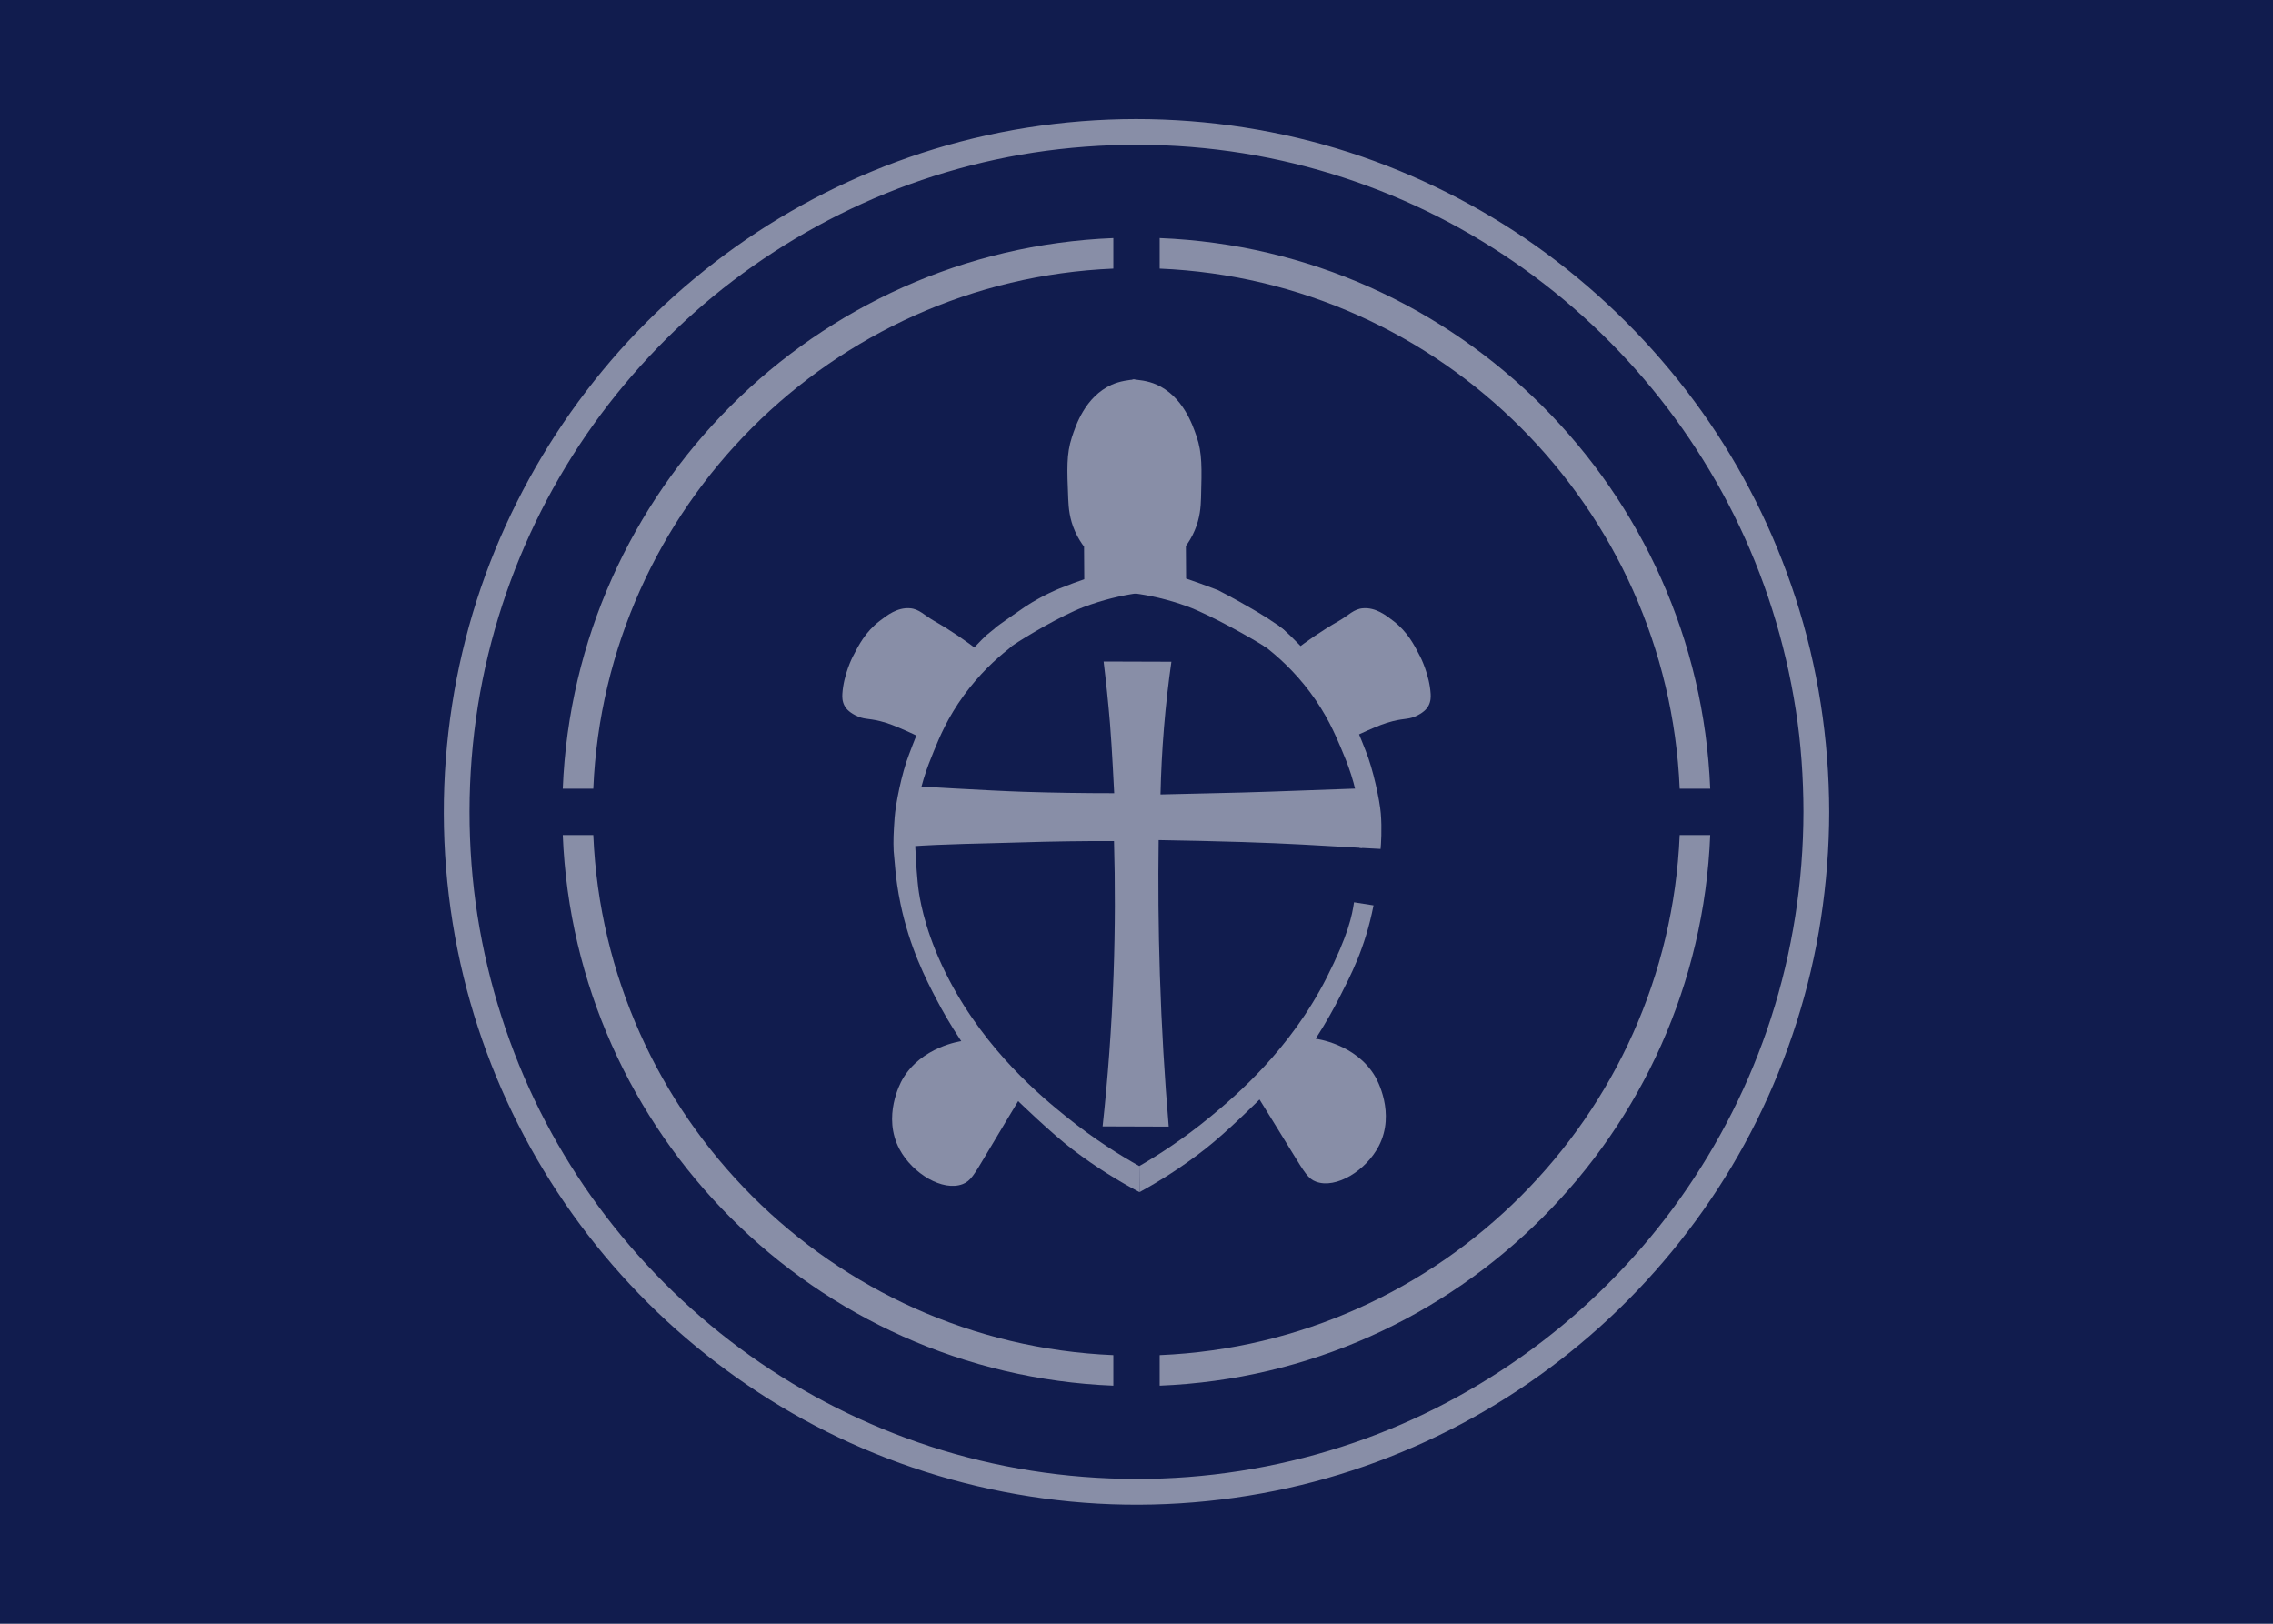 <?xml version="1.0" encoding="UTF-8"?>
<svg xmlns="http://www.w3.org/2000/svg" id="Layer_1" viewBox="0 0 840 600">
  <defs>
    <style>.cls-1{fill:#fff;}.cls-2{fill:#111c4e;}.cls-3{opacity:.5;}</style>
  </defs>
  <rect class="cls-2" y="0" width="840" height="600"></rect>
  <g class="cls-3">
    <path class="cls-1" d="m666.49,300c-.04,25.9-4.04,51.63-12.03,76.28-7.7,23.75-19.1,46.22-33.55,66.58-14.17,19.97-31.47,37.9-50.91,52.79-19.74,15.12-41.8,27.34-65.17,35.87-24.16,8.81-49.62,13.84-75.33,14.79-25.89.96-51.81-2.05-76.74-9.1-24.11-6.82-47.04-17.34-67.99-31.08-20.66-13.55-39.2-30.26-54.96-49.28-15.71-18.95-28.65-40.45-37.95-63.25-9.65-23.65-15.68-48.8-17.62-74.27-1.98-26.05.04-52.34,6.23-77.73,5.95-24.42,15.62-47.8,28.66-69.29,12.83-21.15,28.83-40.27,47.31-56.72,18.53-16.49,39.59-30.09,62.17-40.35,22.94-10.42,47.71-17.27,72.75-20.11,25.86-2.93,52.21-1.92,77.73,3.26,24.71,5.02,48.56,13.81,70.59,26.07,21.64,12.05,41.36,27.31,58.48,45.2,17.14,17.91,31.5,38.36,42.59,60.53,11.32,22.64,19,47.06,22.9,72.07,1.94,12.48,2.82,25.11,2.84,37.74,0,6.12,9.52,6.13,9.51,0-.04-26.82-4.17-53.66-12.48-79.17-7.98-24.5-19.66-47.8-34.61-68.79-15-21.06-33.02-39.7-53.52-55.45-20.41-15.68-43.18-28.12-67.32-37.02-25.02-9.21-51.53-14.34-78.17-15.38-26.93-1.04-54.1,2.16-80.03,9.53-24.83,7.06-48.64,17.95-70.21,32.14-21.41,14.09-40.75,31.35-57.05,51.14-16.46,19.98-29.79,42.25-39.64,66.19-10.1,24.54-16.16,50.65-18.21,77.1-2.09,26.98.13,54.35,6.54,80.65,6.13,25.16,16.19,49.42,29.62,71.56,13.29,21.91,29.9,41.88,49.07,58.89,19.16,17,40.82,31.19,64.16,41.75,24.26,10.98,49.99,18.08,76.44,21.16,26.84,3.13,54.17,1.91,80.65-3.44,25.6-5.17,50.42-14.4,73.24-27.11,22.4-12.48,42.96-28.4,60.66-46.95,17.65-18.49,32.59-39.64,43.99-62.52,11.71-23.52,19.84-48.79,23.81-74.77,2-13.08,3.04-26.27,3.06-39.5,0-6.12-9.5-6.13-9.51,0Z"></path>
    <path class="cls-1" d="m219.25,291.44c4.38-104.01,88.19-187.81,192.19-192.19v-11.28c-110.22,4.4-199.08,93.25-203.47,203.47h11.28Z"></path>
    <path class="cls-1" d="m428.56,99.25c104.01,4.38,187.81,88.19,192.19,192.19h11.28c-4.4-110.22-93.25-199.07-203.47-203.47v11.28Z"></path>
    <path class="cls-1" d="m411.44,500.75c-104.01-4.38-187.81-88.19-192.19-192.19h-11.28c4.4,110.22,93.25,199.07,203.47,203.47v-11.28Z"></path>
    <path class="cls-1" d="m620.75,308.56c-4.38,104.01-88.19,187.81-192.19,192.19v11.28c110.22-4.4,199.07-93.25,203.47-203.47h-11.28Z"></path>
    <path class="cls-1" d="m374.1,238.6c-1.14-1.46-3.06-1.64-3.32-2.5-.37-1.24-4.14-2.06-3-4.03.29-.51,11.17-7.95,11.38-8.08,6.34-4.13,12.37-6.52,12.37-6.52,4.6-1.85,6.05-2.32,9.17-3.42l-.08-12.05c-.95-1.27-2.24-3.18-3.35-5.7-2.01-4.55-2.35-8.56-2.49-12.03-.45-10.99-.68-16.49,1.35-22.7,1.45-4.43,4.88-14.91,14.63-19.38,3.08-1.41,6.75-1.84,8.72-1.97l.54,79.02c-5.44.8-12.25,2.29-19.75,5.15-8.14,3.11-21.37,10.94-26.16,14.22Z"></path>
    <path class="cls-1" d="m467.92,239.27c1.12-1.48,2.63-3.08,2.88-3.95.36-1.24,5.25-.21,4.09-2.16-.3-.51-4.14-3.47-11.53-7.79-8.1-4.74-13.36-7.34-13.36-7.34-4.62-1.79-8.55-3.18-11.68-4.24l-.08-12.05c.94-1.28,2.2-3.21,3.27-5.75,1.94-4.57,2.23-8.59,2.33-12.07.3-11,.46-16.5-1.66-22.68-1.51-4.41-5.08-14.84-14.89-19.18-3.1-1.37-6.77-1.75-8.75-1.85l.54,79.02c5.45.73,12.28,2.12,19.81,4.89,8.18,3,24.19,11.93,29.02,15.14Z"></path>
    <path class="cls-1" d="m330.26,314.48c2.61-.02,5.45-.08,8.06-.1.12,2.62.6,11.08,1.28,15.42.74,4.71,3.01,16.75,11.27,32.46,13.87,26.4,34.05,43,43.12,50.32,10.55,8.51,20.17,14.45,27.03,18.29l.07,9.64c-7.38-3.9-15.81-9.01-24.61-15.7-8.07-6.14-20.2-17.94-20.2-17.94-2.14,3.55-6.31,10.45-11.72,19.56-4.64,7.81-5.89,9.99-8.76,11.1-7.35,2.86-18.55-3.84-23.38-12.89-6.45-12.09.43-24.65,1.03-25.71,6.96-12.22,21.79-14.21,21.79-14.21-4.06-6.08-7.06-11.42-9.14-15.4-3.9-7.44-9.92-19.16-13.29-35.26-1.06-5.07-1.6-9.33-1.89-12.24l-.66-7.34Z"></path>
    <path class="cls-1" d="m500.38,333.42c-.68,4.72-2.1,12.07-10.14,27.89-13.51,26.59-33.47,43.46-42.43,50.9-10.43,8.66-19.97,14.72-26.78,18.66l.07,9.64c7.33-4,15.69-9.22,24.39-16.03,7.99-6.25,19.96-18.21,19.96-18.21,2.19,3.52,6.45,10.37,11.98,19.4,4.75,7.75,6.03,9.91,8.91,10.98,7.38,2.76,18.49-4.09,23.21-13.21,6.29-12.17-.76-24.64-1.38-25.7-7.12-12.13-21.98-13.91-21.98-13.91,3.97-6.13,6.9-11.51,8.93-15.52,3.79-7.5,9.31-17.62,12.47-33.76"></path>
    <path class="cls-1" d="m352.4,248.09c-3.29,4.34-5.45,7.77-5.89,8.47-6.29,10.03-9.27,18.9-10.54,22.14-2.83,7.2-5.01,18.69-5.35,23.37-.41,5.77-.53,8.6-.36,12.42l8.08.24c-.21-3.22-.33-8.15.27-13.59,1.13-10.3,4.11-17.76,6.47-23.54,2.11-5.17,5.11-12.42,11.16-20.71,5.67-7.78,11.71-13.32,16.45-17.06l1.42-1.21c-2.17-2.24-4.15-4.29-6.33-6.53-.92.71-2.55,2.04-3.24,2.62-1.03.96-7.54,7.34-12.13,13.39Z"></path>
    <path class="cls-1" d="m487.75,246.83c3.35,4.3,5.56,7.7,6.01,8.39,6.42,9.95,9.53,18.78,10.84,21.99,2.93,7.16,5.27,18.62,5.67,23.29.49,5.77.08,11.69-.07,13.2l-7.79-.41c.17-3.22.53-8.18-.14-13.62-1.27-10.28-4.35-17.7-6.79-23.45-2.18-5.14-5.28-12.35-11.44-20.56-5.77-7.7-11.89-13.16-16.68-16.83l-1.44-1.2c2.14-2.27,4.1-4.34,6.24-6.62.93.7,2.58,2,3.28,2.58,1.04.94,7.64,7.23,12.31,13.23Z"></path>
    <path class="cls-1" d="m504.49,291.27c-12.56.4-32.82,1.25-45.5,1.58-10.08.26-20.12.5-30.13.71.18-7.85.58-16.14,1.3-24.83.7-8.5,1.64-16.58,2.73-24.21l-25.04-.08c.91,7.39,1.71,15.07,2.37,23.01.73,8.86,1.54,25.65,1.54,25.65-10.88,0-22.08-.15-33.58-.52-12.23-.39-42-2.18-42-2.18-1.49,1.93-1.11,5.22-2.4,9.76-1.57,5.54,2.32,12.62,2.32,12.62,12.89-.94,27.16-1.05,40.99-1.49,11.87-.38,23.41-.53,34.6-.5.45,15.53.45,31.98-.16,49.26-.7,19.89-2.14,38.66-4.05,56.16l24.42.08c-1.51-17.87-2.65-36.62-3.27-56.19-.55-17.18-.67-33.75-.45-49.67,10.13.16,20.38.4,30.73.71,17.35.53,27.75,1.25,44.45,2.18.3-1.45,7.99-7.4,4.44-13.42-2.96-5.01.35-6.78-1.19-7.43"></path>
    <path class="cls-1" d="m361.8,240.56c-4.72-3.68-10.24-7.5-16.59-11.13-3.62-2.06-5.47-4.41-8.92-4.67-4.69-.35-8.41,2.53-11.25,4.73-5.21,4.03-7.61,8.69-9.94,13.24,0,0-3.38,6.58-3.8,13.69-.06,1.09-.08,2.7.79,4.34.46.87,1.41,2.2,4,3.54,3.22,1.66,4.47,1.01,9.14,2.16,3.24.8,5.69,1.86,9.37,3.46,2.1.91,3.85,1.76,5.15,2.43l22.05-31.8Z"></path>
    <path class="cls-1" d="m478.2,240.56c4.72-3.68,10.24-7.5,16.59-11.13,3.62-2.06,5.47-4.41,8.92-4.67,4.69-.35,8.41,2.53,11.25,4.73,5.21,4.03,7.61,8.69,9.94,13.24,0,0,3.38,6.58,3.8,13.69.06,1.09.08,2.7-.79,4.34-.46.87-1.41,2.2-4,3.54-3.22,1.66-4.47,1.01-9.14,2.16-3.24.8-5.69,1.86-9.37,3.46-2.1.91-3.85,1.76-5.15,2.43l-22.05-31.8Z"></path>
  </g>
</svg>

